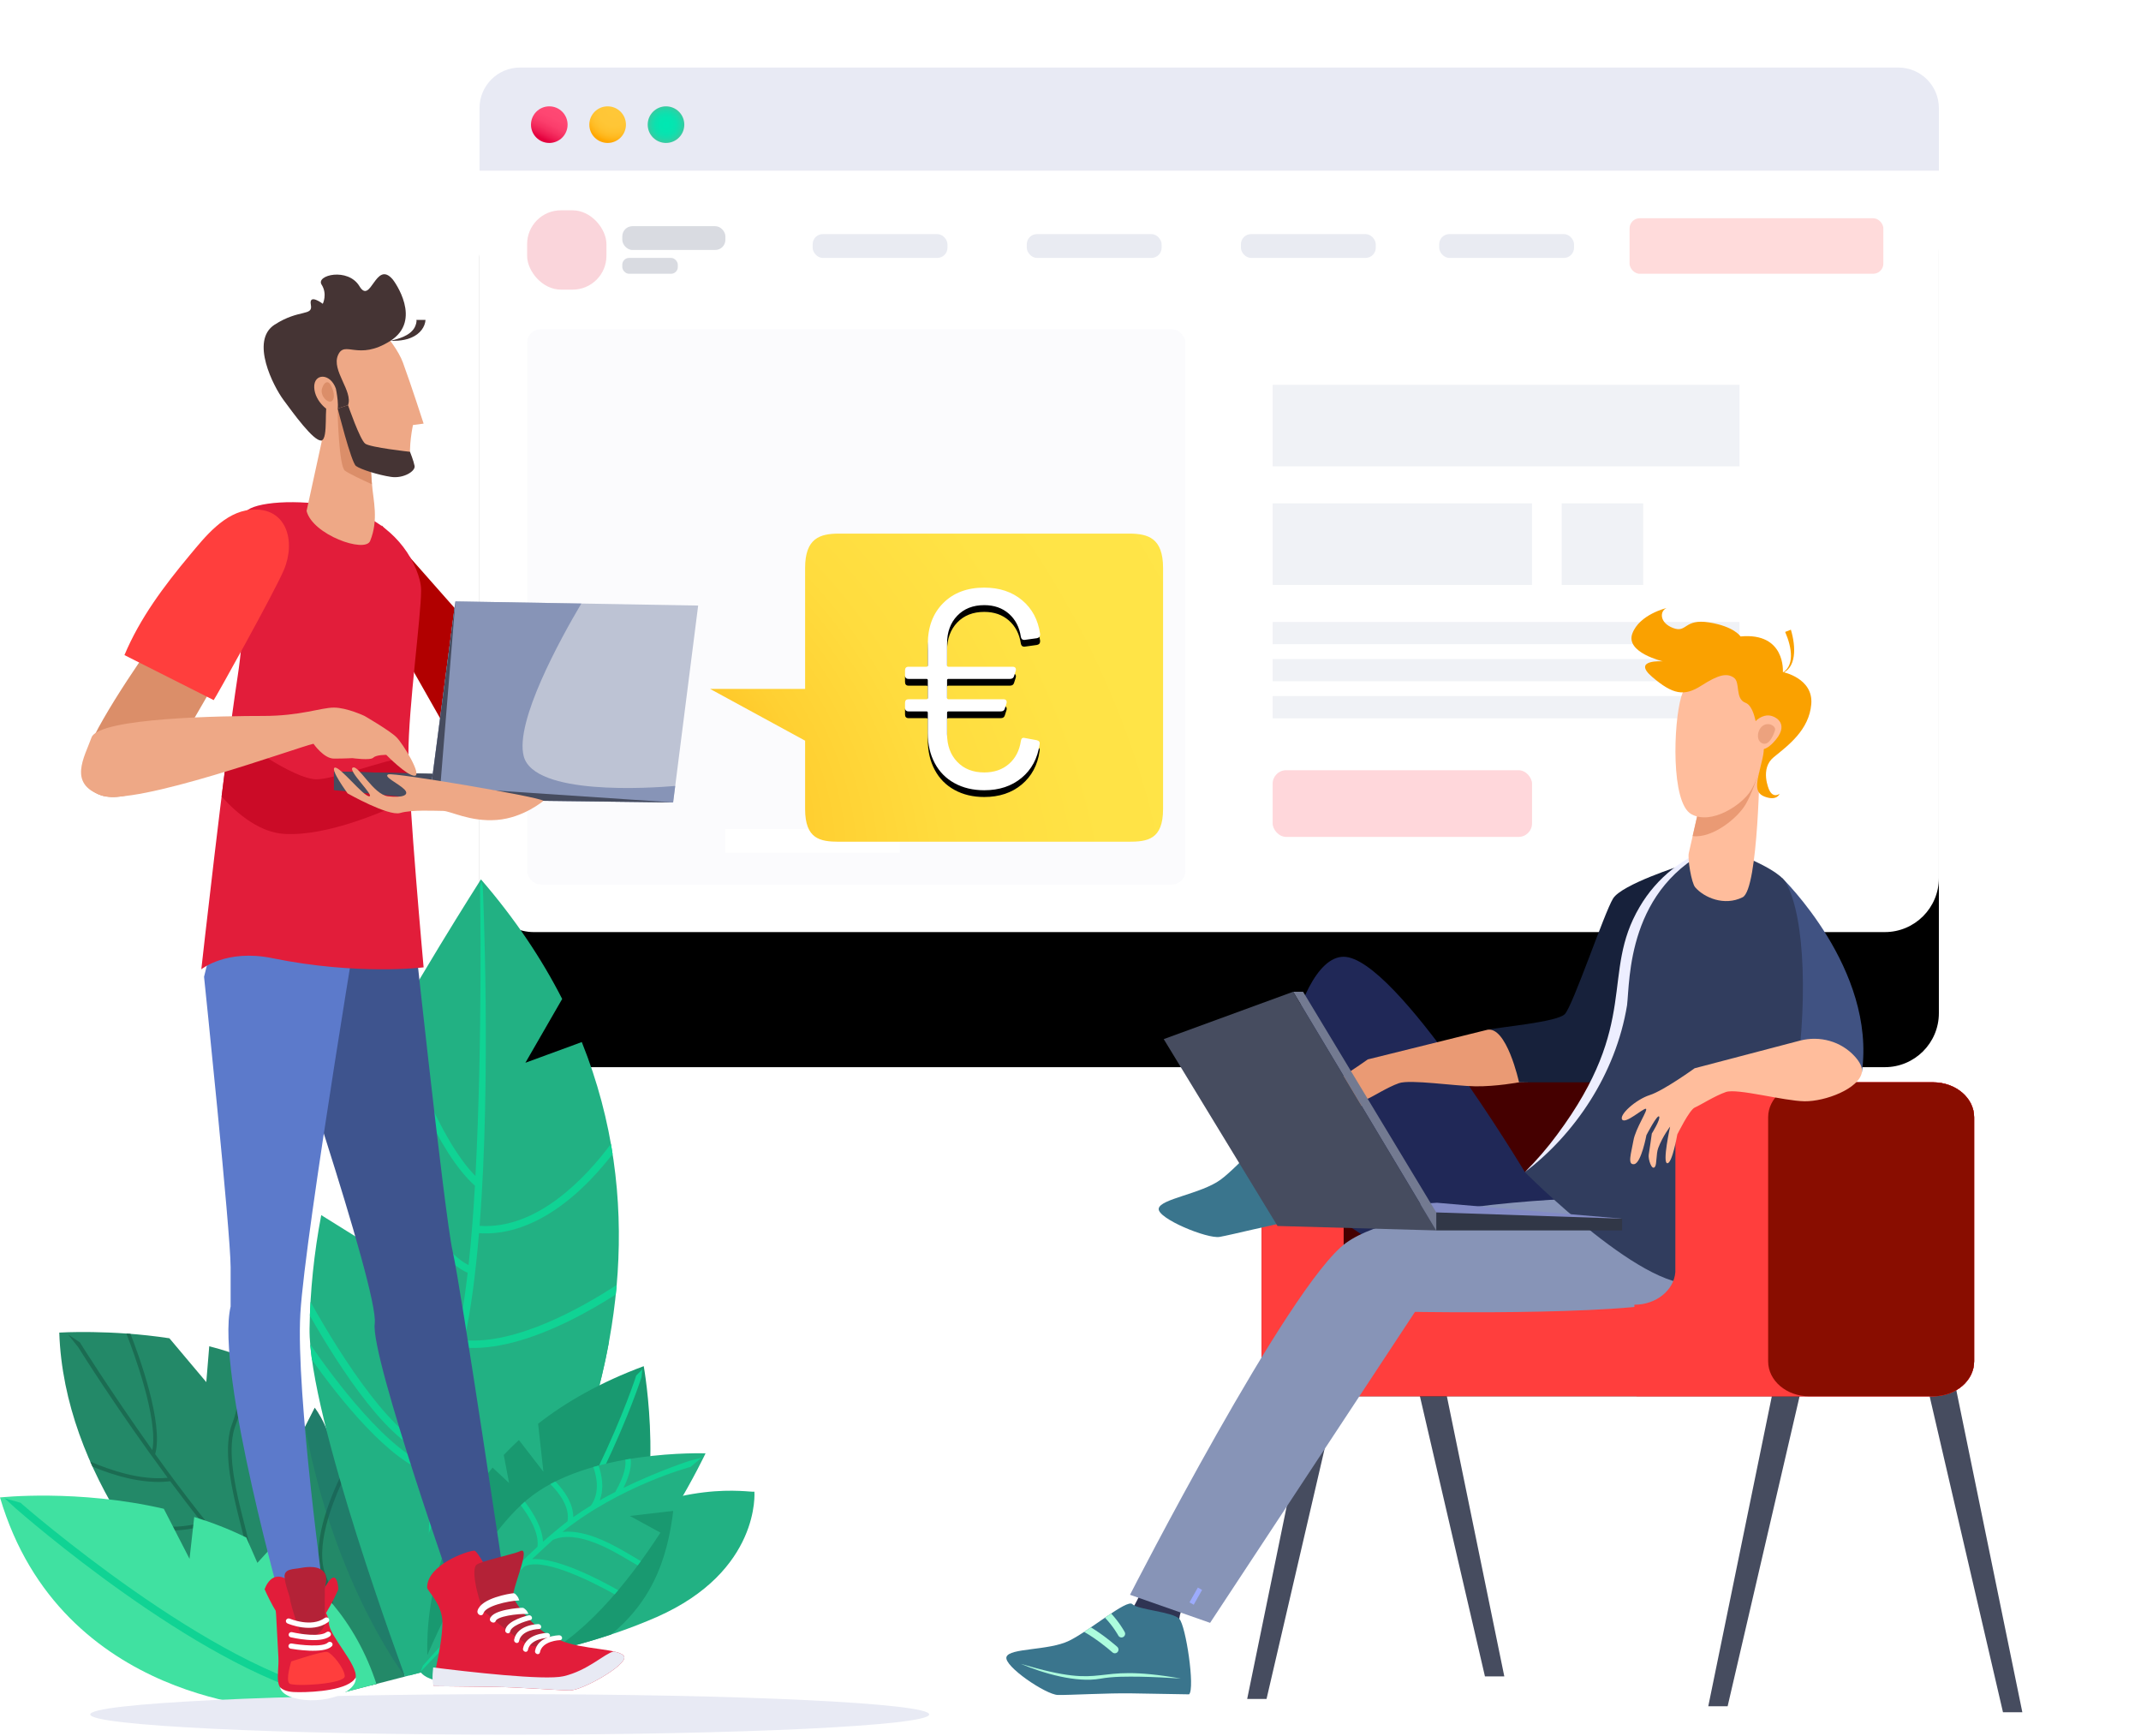 <?xml version="1.0" encoding="UTF-8"?>
<svg width="317px" height="257px" viewBox="0 0 317 257" version="1.1" xmlns="http://www.w3.org/2000/svg" xmlns:xlink="http://www.w3.org/1999/xlink">
    <!-- Generator: Sketch 63.1 (92452) - https://sketch.com -->
    <title>revenue-share</title>
    <desc>Created with Sketch.</desc>
    <defs>
        <rect id="path-1" x="0" y="0" width="216.073" height="128" rx="8"></rect>
        <filter x="-25.5%" y="-27.3%" width="150.9%" height="185.9%" filterUnits="objectBoundingBox" id="filter-2">
            <feMorphology radius="5" operator="erode" in="SourceAlpha" result="shadowSpreadOuter1"></feMorphology>
            <feOffset dx="0" dy="20" in="shadowSpreadOuter1" result="shadowOffsetOuter1"></feOffset>
            <feGaussianBlur stdDeviation="20" in="shadowOffsetOuter1" result="shadowBlurOuter1"></feGaussianBlur>
            <feColorMatrix values="0 0 0 0 0.193   0 0 0 0 0.241   0 0 0 0 0.369  0 0 0 0.247 0" type="matrix" in="shadowBlurOuter1"></feColorMatrix>
        </filter>
        <radialGradient cx="50%" cy="50.002%" fx="50%" fy="50.002%" r="49.999%" id="radialGradient-3">
            <stop stop-color="#00E7B2" offset="0%"></stop>
            <stop stop-color="#03E6B1" offset="35.24%"></stop>
            <stop stop-color="#0BE1AF" offset="57.53%"></stop>
            <stop stop-color="#1ADAAA" offset="76.22%"></stop>
            <stop stop-color="#2FCFA4" offset="92.83%"></stop>
            <stop stop-color="#3AC9A0" offset="100%"></stop>
        </radialGradient>
        <radialGradient cx="31.647%" cy="10.237%" fx="31.647%" fy="10.237%" r="88.231%" id="radialGradient-4">
            <stop stop-color="#FFC738" offset="0%"></stop>
            <stop stop-color="#FFC636" offset="48.73%"></stop>
            <stop stop-color="#FFC22F" offset="67.46%"></stop>
            <stop stop-color="#FFBB23" offset="81.03%"></stop>
            <stop stop-color="#FFB112" offset="92.03%"></stop>
            <stop stop-color="#FFA700" offset="100%"></stop>
        </radialGradient>
        <linearGradient x1="26.499%" y1="3.001%" x2="69.323%" y2="88.649%" id="linearGradient-5">
            <stop stop-color="#FF4974" offset="0%"></stop>
            <stop stop-color="#FE4672" offset="32.62%"></stop>
            <stop stop-color="#FB3E6C" offset="53.24%"></stop>
            <stop stop-color="#F52F60" offset="70.54%"></stop>
            <stop stop-color="#EE1A51" offset="85.91%"></stop>
            <stop stop-color="#E4003D" offset="100%"></stop>
        </linearGradient>
        <radialGradient cx="-13.642%" cy="79.009%" fx="-13.642%" fy="79.009%" r="229.63%" gradientTransform="translate(-0.136,0.79),scale(0.68,1),rotate(-35.504),scale(1,1.459),translate(0.136,-0.79)" id="radialGradient-6">
            <stop stop-color="#FFB211" offset="0%"></stop>
            <stop stop-color="#FFBF1F" offset="7.46%"></stop>
            <stop stop-color="#FFD032" offset="20.53%"></stop>
            <stop stop-color="#FFDC3E" offset="36.12%"></stop>
            <stop stop-color="#FFE346" offset="56.52%"></stop>
            <stop stop-color="#FFE548" offset="82.941%"></stop>
            <stop stop-color="#FFE548" offset="100%"></stop>
        </radialGradient>
        <path d="M40.727,38 C42.949,38 44.797,37.386 46.269,36.159 C47.742,34.932 48.625,33.286 48.92,31.222 C49,30.887 48.866,30.678 48.518,30.594 L48.518,30.594 L46.711,30.259 C46.39,30.176 46.202,30.329 46.149,30.72 C45.934,32.142 45.345,33.272 44.382,34.109 C43.418,34.946 42.199,35.364 40.727,35.364 C39.067,35.364 37.735,34.841 36.731,33.795 C35.727,32.749 35.225,31.375 35.225,29.674 L35.225,29.674 L35.225,26.536 C35.225,26.396 35.292,26.326 35.426,26.326 L35.426,26.326 L43.177,26.326 C43.498,26.326 43.699,26.187 43.779,25.908 L43.779,25.908 L44.02,25.155 C44.074,24.96 44.06,24.806 43.98,24.695 C43.9,24.583 43.766,24.527 43.578,24.527 L43.578,24.527 L35.426,24.527 C35.292,24.527 35.225,24.457 35.225,24.318 L35.225,24.318 L35.225,21.724 C35.225,21.584 35.292,21.515 35.426,21.515 L35.426,21.515 L44.542,21.515 C44.863,21.515 45.064,21.375 45.145,21.096 L45.145,21.096 L45.386,20.343 C45.439,20.148 45.426,19.994 45.345,19.883 C45.265,19.771 45.131,19.715 44.944,19.715 L44.944,19.715 L35.426,19.715 C35.292,19.715 35.225,19.646 35.225,19.506 L35.225,19.506 L35.225,16.285 C35.225,14.583 35.727,13.209 36.731,12.163 C37.735,11.117 39.067,10.594 40.727,10.594 C42.199,10.594 43.418,11.02 44.382,11.87 C45.345,12.721 45.934,13.858 46.149,15.28 C46.202,15.587 46.363,15.741 46.631,15.741 L46.631,15.741 L46.711,15.741 L48.518,15.49 C48.839,15.434 49,15.252 49,14.946 L49,14.946 L49,14.862 C48.705,12.77 47.815,11.103 46.329,9.862 C44.843,8.621 42.976,8 40.727,8 C38.21,8 36.189,8.76 34.663,10.28 C33.137,11.801 32.373,13.83 32.373,16.368 L32.373,16.368 L32.373,19.506 C32.373,19.646 32.307,19.715 32.173,19.715 L32.173,19.715 L29.522,19.715 C29.174,19.715 29,19.897 29,20.259 L29,20.259 L29,20.971 C29,21.333 29.174,21.515 29.522,21.515 L29.522,21.515 L32.173,21.515 C32.307,21.515 32.373,21.584 32.373,21.724 L32.373,21.724 L32.373,24.318 C32.373,24.457 32.307,24.527 32.173,24.527 L32.173,24.527 L29.522,24.527 C29.174,24.527 29,24.709 29,25.071 L29,25.071 L29,25.782 C29,26.145 29.174,26.326 29.522,26.326 L29.522,26.326 L32.173,26.326 C32.307,26.326 32.373,26.396 32.373,26.536 L32.373,26.536 L32.373,29.548 C32.373,31.222 32.715,32.7 33.398,33.983 C34.08,35.266 35.058,36.257 36.329,36.954 C37.601,37.651 39.067,38 40.727,38 Z" id="path-7"></path>
        <filter x="-10.0%" y="-3.3%" width="120.0%" height="113.3%" filterUnits="objectBoundingBox" id="filter-8">
            <feOffset dx="0" dy="1" in="SourceAlpha" result="shadowOffsetOuter1"></feOffset>
            <feGaussianBlur stdDeviation="0.5" in="shadowOffsetOuter1" result="shadowBlurOuter1"></feGaussianBlur>
            <feColorMatrix values="0 0 0 0 0.916   0 0 0 0 0.741   0 0 0 0 0.166  0 0 0 1 0" type="matrix" in="shadowBlurOuter1"></feColorMatrix>
        </filter>
    </defs>
    <g id="Page-1" stroke="none" stroke-width="1" fill="none" fill-rule="evenodd">
        <g id="Landingpage" transform="translate(-1071, -3464)">
            <g id="revenue-share" transform="translate(1071, 3473)">
                <g id="Group-57" transform="translate(0, 0.602)">
                    <g id="Group-29-Copy-2" transform="translate(71, 0.398)">
                        <g id="Rectangle-Copy-4">
                            <use fill="black" fill-opacity="1" filter="url(#filter-2)" xlink:href="#path-1"></use>
                            <use fill="#FFFFFF" fill-rule="evenodd" xlink:href="#path-1"></use>
                        </g>
                        <path d="M6,0 L210.073,0 C213.387,1.41071035e-14 216.073,2.686 216.073,6 L216.073,15.266 L216.073,15.266 L0,15.266 L0,6 C-4.05812251e-16,2.686 2.686,6.08718376e-16 6,0 Z" id="Rectangle-Copy-4" fill="#E8EAF4"></path>
                        <g id="Group-26" opacity="0.185" transform="translate(7.046, 21.138)">
                            <rect id="Rectangle" fill="#E21D3A" x="0" y="0" width="11.743" height="11.743" rx="5"></rect>
                            <rect id="Rectangle-Copy-9" fill="#E8EAF4" x="0" y="17.615" width="97.468" height="82.202" rx="2"></rect>
                            <g id="Group-11" transform="translate(110.385, 25.835)">
                                <rect id="Rectangle-Copy-10" fill="#B0B8CF" x="0" y="0" width="69.13" height="12.07"></rect>
                                <rect id="Rectangle-Copy-15" fill="#B0B8CF" x="0" y="35.114" width="69.13" height="3.292"></rect>
                                <rect id="Rectangle-Copy-22" fill="#B0B8CF" x="0" y="40.6" width="69.13" height="3.292"></rect>
                                <rect id="Rectangle-Copy-23" fill="#B0B8CF" x="0" y="46.087" width="69.13" height="3.292"></rect>
                                <rect id="Rectangle-Copy-11" fill="#B0B8CF" x="0" y="17.557" width="38.406" height="12.07"></rect>
                                <rect id="Rectangle-Copy-24" fill="#B0B8CF" x="42.795" y="17.557" width="12.07" height="12.07"></rect>
                                <rect id="Rectangle-Copy-12" fill="#FF273C" x="0" y="57.06" width="38.406" height="9.876" rx="2"></rect>
                            </g>
                            <rect id="Rectangle-Copy-5" fill="#8794B7" x="42.275" y="3.523" width="19.963" height="3.523" rx="1.5"></rect>
                            <rect id="Rectangle-Copy-28" fill="#313D5E" x="14.092" y="2.349" width="15.266" height="3.523" rx="1.5"></rect>
                            <rect id="Rectangle-Copy-29" fill="#313D5E" x="14.092" y="7.046" width="8.22" height="2.349" rx="1"></rect>
                            <rect id="Rectangle-Copy-6" fill="#8794B7" x="73.982" y="3.523" width="19.963" height="3.523" rx="1.5"></rect>
                            <rect id="Rectangle-Copy-27" fill="#FFFFFF" x="29.358" y="91.596" width="25.835" height="3.523"></rect>
                            <rect id="Rectangle-Copy-7" fill="#8794B7" x="105.688" y="3.523" width="19.963" height="3.523" rx="1.5"></rect>
                            <rect id="Rectangle-Copy-37" fill="#8794B7" x="135.046" y="3.523" width="19.963" height="3.523" rx="1.5"></rect>
                            <rect id="Rectangle-Copy-8" fill="#FF3E3D" x="163.229" y="1.174" width="37.578" height="8.22" rx="1.5"></rect>
                        </g>
                        <g id="Group-30" transform="translate(18.789, 8.22) scale(-1, 1) translate(-18.789, -8.22) translate(7.046, 4.697)" fill-rule="nonzero">
                            <path d="M5.633,3.758 C5.633,5.254 4.419,6.468 2.923,6.468 C1.426,6.468 0.213,5.254 0.213,3.758 C0.213,2.261 1.426,1.048 2.923,1.048 C4.419,1.048 5.633,2.261 5.633,3.758 L5.633,3.758 Z" id="Path" fill="url(#radialGradient-3)"></path>
                            <path d="M14.274,3.758 C14.274,5.254 13.06,6.468 11.564,6.468 C10.067,6.468 8.854,5.254 8.854,3.758 C8.854,2.261 10.067,1.048 11.564,1.048 C13.06,1.048 14.274,2.261 14.274,3.758 Z" id="Path" fill="url(#radialGradient-4)"></path>
                            <path d="M22.914,3.758 C22.914,5.254 21.701,6.468 20.204,6.468 C18.708,6.468 17.494,5.254 17.494,3.758 C17.494,2.261 18.708,1.048 20.204,1.048 C21.701,1.048 22.914,2.261 22.914,3.758 L22.914,3.758 Z" id="Path" fill="url(#linearGradient-5)"></path>
                        </g>
                    </g>
                    <g id="Group-119" transform="translate(0, 119.398)">
                        <g id="Group-38" transform="translate(0, 0.774)">
                            <path d="M26.402,100.055 L18.287,95.856 C13.128,87.627 9.127,77.964 8.776,67.523 C8.776,67.523 16.422,67.043 25.082,68.364 L30.545,74.855 L30.981,69.549 C35.223,70.632 39.355,72.256 42.631,74.676 L43.222,85.283 L46.603,78.642 C47.244,79.539 47.792,80.507 48.231,81.552 C54.982,97.637 59.974,118.446 59.974,118.446 L43.192,122.775 C43.192,122.775 32.798,115.243 23.43,103.186 L26.402,100.055 Z" id="Fill-1" fill="#238968"></path>
                            <path d="M40.949,115.95 C45.537,116.91 48.448,116.176 49.474,115.823 C42.504,110.377 35.762,102.936 30.256,96.086 C30.007,96.163 29.76,96.233 29.515,96.296 C24.939,97.476 20.861,96.472 17.773,95.023 C17.598,94.737 17.424,94.448 17.252,94.157 C20.431,95.804 24.87,97.092 29.888,95.627 C28.28,93.616 26.726,91.59 25.197,89.53 C21.231,90.025 16.844,88.682 13.696,87.371 C13.583,87.121 13.47,86.87 13.359,86.617 C16.407,87.935 20.858,89.415 24.823,89.023 C17.067,78.513 11.65,69.801 11.594,69.705 L10.101,67.82 L11.814,68.955 C11.913,69.124 16.341,76.176 22.555,84.92 C23.454,80.241 19.753,70.327 18.707,67.663 C18.908,67.677 19.111,67.692 19.316,67.708 C20.541,70.838 24.254,80.951 22.977,85.513 C26.921,91.028 31.701,97.254 36.89,103.037 C37.752,100.548 31.864,87.406 34.39,80.97 C35.932,77.043 35.259,73.108 34.469,70.581 C34.682,70.654 34.894,70.727 35.105,70.803 C35.866,73.422 36.421,77.294 34.9,81.168 C32.354,87.652 38.728,101.132 37.283,103.473 C38.299,104.596 39.329,105.7 40.372,106.779 C41.124,93.402 40.958,92.976 39.156,88.215 C38.12,85.476 37.141,82.889 38.544,80.522 C39.761,78.468 39.468,75.096 38.943,72.434 C39.154,72.54 39.365,72.65 39.573,72.76 C40.06,75.434 40.259,78.698 39.015,80.799 C36.78,84.569 41.284,89.106 41.3,94.762 C41.315,99.883 40.951,106.262 40.889,107.311 C43.024,109.492 45.206,111.558 47.41,113.435 C47.931,112.702 50.021,109.253 47.745,103.718 C45.898,99.223 48.739,92.16 50.781,88.045 C50.87,88.288 50.96,88.531 51.049,88.775 C49.081,92.871 46.572,99.424 48.252,103.51 C50.681,109.42 48.393,113.031 47.829,113.79 C50.483,116.02 53.166,117.97 55.83,119.515 L55.083,119.707 C54.613,119.426 54.142,119.133 53.672,118.828 C51.768,120.01 48.47,120.495 44.676,118.959 C42.376,118.028 40.258,118.374 38.599,119.065 C38.45,118.937 38.297,118.805 38.143,118.67 C39.943,117.865 42.301,117.409 44.883,118.454 C49.199,120.2 52.18,119.008 53.157,118.491 C52.097,117.786 51.037,117.024 49.982,116.216 C47.42,117.295 43.636,117.069 40.835,116.484 C39.029,116.105 37.315,116.23 35.811,116.58 C35.653,116.436 35.495,116.288 35.335,116.139 C36.989,115.707 38.911,115.523 40.949,115.95" id="Fill-3" fill="#1B6C52"></path>
                            <path d="M45.171,81.455 L46.603,78.642 C47.244,79.539 47.792,80.507 48.231,81.552 C54.982,97.637 59.974,118.445 59.974,118.445 C59.974,118.445 49.498,104.953 45.171,81.455" id="Fill-5" fill="#195F6D" opacity="0.285"></path>
                            <path d="M111.698,91.074 C110.991,91.256 100.801,89.005 86.612,97.546 C72.424,106.085 63.427,117.555 63.427,117.555 C63.427,117.555 81.87,116.409 97.265,109.622 C112.659,102.835 111.698,91.074 111.698,91.074" id="Fill-7" fill="#22B183"></path>
                            <path d="M64.939,115.832 C73.242,106.31 86.834,95.101 99.892,91.956 C99.145,100.352 96.914,106.898 90.486,112.223 C79.635,115.843 68.801,117.152 64.912,117.531 C64.911,117.005 64.919,116.438 64.939,115.832" id="Fill-9" fill="#199970"></path>
                            <path d="M47.563,50.13 L55.943,55.354 L49.61,41.56 C50.961,36.9 52.663,32.458 54.705,28.463 C60.339,17.439 71.21,0.419 71.21,0.419 C76.269,6.274 80.219,12.205 83.238,18.127 L77.791,27.573 L86.142,24.508 C105.03,71.504 69.116,116.087 69.116,116.087 L59.974,118.445 C59.974,118.445 45.653,79.918 45.833,66.923 C45.909,61.46 46.493,55.742 47.563,50.13" id="Fill-11" fill="#22B183"></path>
                            <path d="M46.19,71.556 C46.076,70.744 45.988,69.975 45.927,69.251 C49.219,74.045 57.606,85.464 64.008,87.374 C64.06,86.794 64.117,86.214 64.178,85.634 C58.132,85.02 50.152,72.52 45.88,65.02 C45.904,64.337 45.935,63.652 45.974,62.963 C50.549,71.201 58.813,84.06 64.297,84.553 C64.821,80.031 65.639,75.547 66.873,71.477 C67.888,68.133 68.661,63.695 69.247,58.668 C63.543,56.268 55.92,41.792 52.185,34.033 C52.363,33.588 52.545,33.147 52.73,32.709 C56.184,39.955 63.969,54.877 69.375,57.53 C69.779,53.836 70.086,49.855 70.319,45.779 C64.71,40.773 60.063,28.307 58.053,22.256 C58.295,21.825 58.54,21.392 58.787,20.957 C60.508,26.237 65.027,38.891 70.398,44.344 C71.471,23.934 71.085,1.873 71.073,1.535 L71.282,0.7 L71.482,1.496 C71.495,1.877 72.753,29.615 71.009,51.718 C79.561,52.303 86.763,44.545 90.457,39.59 C90.546,40.092 90.629,40.592 90.706,41.091 C89.769,42.299 88.652,43.623 87.376,44.938 C83.593,48.835 79.655,51.332 75.763,52.336 C74.136,52.756 72.517,52.915 70.921,52.806 C70.42,58.79 69.717,64.3 68.737,68.657 C76.466,69.29 86.074,63.89 91.311,60.462 C91.27,60.934 91.224,61.405 91.176,61.875 C87.362,64.325 81.687,67.5 75.962,68.977 C73.427,69.632 70.881,69.953 68.484,69.73 C68.305,70.455 68.118,71.142 67.921,71.79 C62.603,89.322 65.125,114.703 65.375,117.052 L64.303,117.329 C64.229,116.661 62.748,102.934 63.914,88.481 C57.742,86.806 50.119,77.092 46.19,71.556" id="Fill-13" fill="#10D394"></path>
                            <path d="M69.137,116.082 L60.624,118.278 C60.624,118.278 57.914,99.566 71.699,83.093 L74.556,85.753 L73.634,80.914 C74.455,80.042 75.327,79.179 76.251,78.328 L80.488,83.811 L79.571,75.513 C82.607,73.139 86.116,70.899 90.171,68.873 C85.276,95.628 69.723,115.347 69.137,116.082" id="Fill-15" fill="#22B183"></path>
                            <path d="M24.254,93.608 L28.063,101.017 L28.756,94.82 C31.352,95.624 33.951,96.625 36.469,97.867 L38.109,101.615 L39.844,99.713 C46.729,103.883 52.661,110.152 55.735,119.539 L41.604,123.185 C41.604,123.185 9.049,122.624 -0,91.931 C-0,91.931 11.498,90.664 24.254,93.608" id="Fill-17" fill="#40E1A1"></path>
                            <path d="M50.293,120.943 L47.932,121.553 C28.996,116.853 3.42,94.514 2.3,93.53 L0.693,92.058 L3.025,92.712 C3.308,92.96 31.509,117.594 50.293,120.943" id="Fill-20" fill="#10D394"></path>
                            <path d="M72.929,87.511 L75.376,89.789 L74.587,85.644 C75.291,84.897 76.037,84.157 76.829,83.428 L80.458,88.126 L79.673,81.016 C83.788,77.798 88.92,74.868 95.314,72.494 C95.314,72.494 98.849,92.037 92.548,102.67 C86.248,113.303 72.624,115.27 72.624,115.27 L63.438,117.64 C63.438,117.64 61.12,101.623 72.929,87.511" id="Fill-22" fill="#199970"></path>
                            <path d="M71.598,115.535 L70.21,115.893 C86.864,96.764 94.131,74.102 94.204,73.872 L95.107,72.97 L94.986,74.116 C94.915,74.343 87.823,96.467 71.598,115.535" id="Fill-24" fill="#10D394"></path>
                            <path d="M62.256,117.75 C62.256,117.75 69.107,99.844 77.999,92.304 C86.891,84.763 104.465,85.402 104.465,85.402 C104.465,85.402 102.738,89.062 99.817,93.903 L93.261,94.669 L97.787,97.145 C93.008,104.489 86.106,113.118 78.557,116.186 C64.481,121.907 62.256,117.75 62.256,117.75" id="Fill-26" fill="#22B183"></path>
                            <path d="M62.256,117.75 C62.258,117.745 62.343,117.52 62.624,116.827 C64.928,114.216 72.427,105.876 79.581,99.224 C79.844,97.18 78.367,94.749 77.111,93.097 C77.308,92.913 77.505,92.733 77.704,92.558 C78.889,94.106 80.285,96.355 80.394,98.475 C80.728,98.169 83.154,96.105 84.035,95.454 C84.377,93.368 82.87,91.333 81.486,89.951 C81.731,89.819 81.979,89.69 82.23,89.565 C83.533,90.907 84.882,92.793 84.876,94.848 C85.742,94.238 86.615,93.668 87.486,93.136 C88.801,91.309 88.413,89.028 87.85,87.426 C88.108,87.352 88.367,87.281 88.626,87.212 C89.125,88.641 89.482,90.565 88.794,92.363 C89.573,91.917 90.344,91.501 91.101,91.115 C92.577,88.51 92.697,87.061 92.582,86.342 C92.846,86.295 93.108,86.251 93.368,86.208 C93.499,87.018 93.374,88.371 92.315,90.512 C97.747,87.892 102.121,86.503 102.193,86.485 L103.861,86.059 L102.238,87.411 C102.127,87.439 91.866,90.173 83.269,97.036 C86.934,96.626 91.218,99.18 93.692,100.655 C94.103,100.9 94.545,101.164 94.893,101.354 C94.737,101.568 94.579,101.783 94.421,101.998 C94.119,101.831 93.749,101.612 93.285,101.335 C90.536,99.696 85.45,96.663 81.871,98.205 C81.433,98.591 79.285,100.581 78.772,101.069 C82.385,100.799 88.461,103.924 91.53,105.663 C91.357,105.867 91.183,106.072 91.009,106.275 C86.954,103.994 80.147,100.767 77.624,102.174 C69.933,109.637 62.256,117.75 62.256,117.75" id="Fill-28" fill="#10D394"></path>
                            <path d="M137.579,124.057 C137.579,125.713 109.772,127.057 75.471,127.057 C41.17,127.057 13.363,125.713 13.363,124.057 C13.363,122.4 41.17,121.057 75.471,121.057 C109.772,121.057 137.579,122.4 137.579,124.057" id="Fill-30" fill="#E8EAF4"></path>
                        </g>
                    </g>
                    <g id="Group-109" transform="translate(149, 79.398)">
                        <path d="M99.97,39.125 C99.97,39.125 91.138,41.926 89.837,44.022 C88.537,46.118 83.875,59.96 82.682,61.153 C81.49,62.345 73.064,63.048 71.114,63.489 L75.584,71.243 C75.584,71.243 84.671,71.43 87.219,71.243 C89.764,71.055 99.97,39.125 99.97,39.125" id="Fill-1" fill="#17213B"></path>
                        <path d="M114.835,40.965 C114.835,40.965 128.839,54.501 126.667,69.789 C126.667,69.789 123.524,64.408 117.56,65.473 C117.56,65.473 114.769,59.599 113.94,55.913 C113.112,52.226 114.835,40.965 114.835,40.965" id="Fill-3" fill="#405282"></path>
                        <polygon id="Fill-5" fill="#464C5F" points="103.93 163.618 106.796 163.618 118.206 114.471 114.052 114.252"></polygon>
                        <g id="Group-9" transform="translate(135.935, 115.138)" fill="#464C5F">
                            <polygon id="Fill-7" points="14.496 49.366 11.63 49.366 0.219 0.219 4.374 0.001"></polygon>
                        </g>
                        <polygon id="Fill-10" fill="#464C5F" points="73.731 159.2 70.865 159.2 59.455 110.053 63.609 109.835"></polygon>
                        <polygon id="Fill-12" fill="#464C5F" points="35.66 162.537 38.526 162.537 49.937 113.39 45.784 113.172"></polygon>
                        <path d="M37.784,76.411 L37.784,112.56 C37.784,115.415 40.507,117.728 43.864,117.728 L137.214,117.728 C140.571,117.728 143.293,115.415 143.293,112.56 L143.293,76.411 C143.293,73.557 140.571,71.242 137.214,71.242 L43.864,71.242 C40.507,71.242 37.784,73.557 37.784,76.411" id="Fill-14" fill="#450000"></path>
                        <g id="Group-19" transform="translate(37.203, 70.781)" fill="#FF3E3D">
                            <path d="M67.941,0.462 C64.584,0.462 61.863,2.776 61.863,5.631 L61.863,5.631 C61.862,6.188 61.862,6 61.862,5.812 L61.862,5.812 C61.862,5.211 61.862,4.608 61.85,28.553 L61.85,28.553 C61.65,31.254 59.01,33.392 55.782,33.392 L55.782,33.392 L18.818,33.392 C15.462,33.392 12.74,31.078 12.74,28.224 L12.74,28.224 L12.74,5.631 C12.74,2.776 10.017,0.462 6.661,0.462 L6.661,0.462 C3.303,0.462 0.581,2.776 0.581,5.631 L0.581,5.631 L0.581,41.779 C0.581,44.634 3.303,46.948 6.661,46.948 L6.661,46.948 L100.009,46.948 C103.368,46.948 106.09,44.634 106.09,41.779 L106.09,41.779 L106.09,5.631 C106.09,2.776 103.368,0.462 100.009,0.462 L100.009,0.462 L67.941,0.462 Z" id="Fill-17"></path>
                        </g>
                        <g id="Group-100" transform="translate(0, 0.22)">
                            <path d="M26.688,148.192 C26.688,148.192 25.786,148.864 25.602,150.446 C25.468,151.595 26.033,153.404 26.033,154.912 C26.033,158.496 25.205,159.6 25.205,159.6 C25.205,159.6 3.971,159.462 3.971,158.496 C3.971,157.532 11.829,152.017 15.002,152.017 C18.174,152.017 20.655,144.708 20.655,144.708 L26.033,147.052 L26.688,148.192 Z" id="Fill-20" fill="#2F3453"></path>
                            <g id="Group-24" transform="translate(0, 147.829)" fill="#3A758D">
                                <path d="M27.062,13.807 C27.062,13.807 22.039,13.721 18.523,13.662 C15.007,13.603 9.392,13.93 7.632,13.9 C5.874,13.87 -0.419,9.615 0.022,8.268 C0.464,6.92 6.235,7.357 9.273,5.885 C12.312,4.412 17.878,-0.361 18.659,0.456 C19.441,1.273 24.614,1.584 25.602,2.616 C26.59,3.649 27.957,12.933 27.062,13.807" id="Fill-22"></path>
                            </g>
                            <g id="Group-24" transform="translate(36.354, 86.022) rotate(-11) translate(-36.354, -86.022) translate(21.354, 78.522)" fill="#3A758D">
                                <path d="M29.421,14.236 C29.421,14.236 24.095,14.147 20.367,14.086 C16.639,14.025 10.686,14.363 8.82,14.332 C6.957,14.301 0.284,9.901 0.752,8.508 C1.22,7.115 7.339,7.566 10.56,6.045 C13.782,4.521 19.683,-0.414 20.511,0.431 C21.341,1.276 26.825,1.597 27.872,2.665 C28.92,3.733 30.369,13.332 29.421,14.236" id="Fill-22"></path>
                            </g>
                            <path d="M25.844,159.296 C11.858,156.846 15.785,161.184 2.136,157.12 C5.446,158.528 10.361,159.956 13.916,159.319 C15.85,158.971 17.862,159.005 19.852,159.025 C21.846,159.059 23.843,159.174 25.844,159.296" id="Fill-25" fill="#ACFCDD"></path>
                            <path d="M16.472,155.371 C16.275,155.598 15.934,155.62 15.711,155.423 C14.928,154.729 13.196,153.341 11.519,152.389 C11.849,152.173 12.185,151.948 12.523,151.718 C14.525,152.93 16.303,154.495 16.422,154.602 C16.645,154.801 16.667,155.146 16.472,155.371" id="Fill-27" fill="#ACFCDD"></path>
                            <path d="M17.306,153.147 C17.045,153.291 16.716,153.191 16.576,152.926 C16.563,152.903 15.842,151.574 14.602,150.285 C14.915,150.07 15.221,149.862 15.516,149.666 C16.758,150.998 17.471,152.307 17.524,152.408 C17.668,152.672 17.569,153.004 17.306,153.147" id="Fill-29" fill="#ACFCDD"></path>
                            <path d="M85.322,85.418 L76.775,84.314 C76.775,84.314 57.663,52.434 49.937,52.434 C42.211,52.434 37.528,80.694 42.906,86.072 C48.284,91.45 57.924,96.752 57.924,96.752 L65.192,99.206 L50.55,85.601 L71.81,94.794 L96.261,94.794 L85.322,85.418 Z" id="Fill-31" fill="#202857"></path>
                            <path d="M102.697,94.794 C102.697,94.794 102.862,99.811 99.939,102.735 C97.016,105.659 60.505,105.009 60.505,105.009 L30.169,151.051 L18.311,146.896 C18.311,146.896 41.813,100.941 50.301,94.794 C58.787,88.647 87.332,88.119 87.332,88.119 L102.697,94.794 Z" id="Fill-33" fill="#8794B7"></path>
                            <path d="M27.746,148.368 L27.118,148.016 C27.118,148.016 27.567,147.217 28.357,145.824 L28.983,146.178 C28.194,147.57 27.746,148.367 27.746,148.368" id="Fill-35" fill="#9CABFC"></path>
                            <path d="M98.881,99.375 L98.55,98.735 C100.208,97.876 100.7,97.536 100.705,97.534 L101.12,98.122 C101.099,98.136 100.601,98.484 98.881,99.375" id="Fill-39" fill="#9CABFC"></path>
                            <path d="M105.179,36.055 C105.179,36.055 113.94,38.94 115.383,41.41 C121.299,51.55 116.924,95.436 102.697,100.585 C95.502,103.19 76.775,84.314 76.775,84.314 C76.775,84.314 90.508,73.207 91.39,56.186 C92.231,39.954 105.179,36.055 105.179,36.055" id="Fill-47" fill="#313D5E"></path>
                            <path d="M76.775,84.314 C84.126,78.75 90.23,69.822 91.904,59.611 C92.347,56.022 91.827,41.998 105.179,36.055 C100.483,37.405 96.285,40.716 93.762,45.063 C87.904,54.993 93.941,62.137 81.525,78.808 C80.092,80.756 78.499,82.59 76.775,84.314" id="Fill-49" fill="#EDEEFF"></path>
                            <path d="M104.539,21.693 L101.044,37.09 C100.854,37.928 101.432,41.506 101.997,42.156 C103.308,43.664 106.291,44.982 109.016,43.623 C111.391,42.44 111.557,23.016 111.557,23.016 C111.557,23.016 107.581,21.682 104.539,21.693" id="Fill-55" fill="#FFBD9C"></path>
                            <path d="M111.556,23.016 C111.556,23.016 111.559,23.657 111.548,24.714 C111.109,26.13 110.36,28.301 109.479,29.84 C108.3,31.896 104.537,34.937 101.617,34.567 L104.539,21.693 C107.581,21.682 111.556,23.016 111.556,23.016" id="Fill-57" fill="#EA9A74"></path>
                            <path d="M115.313,4.341 C116.299,6.599 116.854,9.569 114.606,10.547 C117.075,9.828 116.903,6.464 116.16,4.01 L115.313,4.341 Z" id="Fill-59" fill="#FAA100"></path>
                            <path d="M104.412,10.19 C104.412,10.19 101.111,9.931 99.929,13.931 C98.748,17.931 98.399,29.612 101.402,31.309 C104.405,33.005 108.993,29.888 110.24,27.814 C111.538,25.656 112.435,22.029 112.435,22.029 C112.435,22.029 115.591,7.358 104.412,10.19" id="Fill-61" fill="#FFBD9C"></path>
                            <path d="M114.49,28.303 C114.49,28.303 113.548,29.05 112.937,27.703 C112.937,27.703 111.518,24.595 113.626,22.881 C115.736,21.166 118.867,18.866 119.182,15.02 C119.496,11.173 114.976,10.282 114.976,10.282 C114.976,10.282 115.417,4.379 108.707,5.01 C108.707,5.01 107.767,3.523 104.045,2.932 C100.324,2.342 100.792,4.541 98.737,3.766 C96.681,2.994 96.724,1.27 97.748,0.805 C97.748,0.805 93.758,1.732 92.691,4.567 C91.625,7.402 97.207,8.694 97.207,8.694 C97.207,8.694 92.557,8.368 95.614,10.991 C98.673,13.614 100.357,13.924 102.903,12.292 C105.447,10.661 106.68,10.397 107.708,11.107 C108.735,11.817 107.828,14.227 109.459,14.841 C111.088,15.453 111.27,20.134 111.27,20.134 C111.27,20.134 112.663,19.963 111.959,23.079 C111.255,26.196 110.442,28.034 112.284,28.728 C114.126,29.421 114.49,28.303 114.49,28.303" id="Fill-63" fill="#FAA100"></path>
                            <path d="M112.911,16.705 C113.929,16.788 116.168,18.011 113.535,20.743 C110.902,23.475 109.843,19.838 110.346,18.5 C110.849,17.163 112.131,16.642 112.911,16.705" id="Fill-65" fill="#FFBD9C"></path>
                            <path d="M113.799,18.941 C113.799,18.941 113.16,21.126 112.079,20.882 C110.999,20.638 111.075,18.928 111.975,18.255 C112.877,17.583 114.031,18.327 113.799,18.941" id="Fill-73" fill="#ECA27E"></path>
                            <path d="M99.065,76.451 L99.065,76.454 L99.065,76.451 Z" id="Fill-81" fill="#FABF44"></path>
                            <path d="M99.065,76.551 L99.065,76.552 L99.065,76.551 Z" id="Fill-83" fill="#FABF44"></path>
                            <path d="M99.053,99.114 C99.061,82.62 99.064,77.773 99.066,76.551 L99.066,76.551 L99.066,76.551 L99.066,76.535 L99.066,76.461 L99.066,76.448 L99.066,76.451 L99.066,76.443 L99.066,76.438 L99.066,76.355 L99.066,76.353 L99.066,76.354 L99.066,76.325 L99.066,76.252 L99.066,76.249 L99.066,76.218 L99.066,76.192 C99.066,73.337 101.787,71.023 105.144,71.023 L137.213,71.023 C140.571,71.023 143.293,73.337 143.293,76.192 L143.293,112.34 C143.293,115.195 140.571,117.509 137.213,117.509 L93.307,117.509 L92.986,103.953 C96.213,103.953 98.853,101.815 99.053,99.114" id="Fill-85" fill="#FF3E3D"></path>
                            <path d="M118.873,117.509 L137.213,117.509 C140.571,117.509 143.293,115.195 143.293,112.34 L143.293,76.192 C143.293,73.337 140.571,71.022 137.213,71.022 L118.873,71.022 C115.517,71.022 112.795,73.337 112.795,76.192 L112.795,112.34 C112.795,115.195 115.517,117.509 118.873,117.509" id="Fill-87" fill="#890D00"></path>
                            <path d="M117.495,64.851 L101.909,68.942 C101.909,68.942 97.326,72.253 95.266,72.91 C93.205,73.568 90.685,75.841 91.18,76.54 C91.673,77.237 94.263,74.867 94.683,74.939 C95.104,75.011 93.161,77.817 92.846,79.657 C92.531,81.498 91.9,83.283 92.953,83.14 C94.006,82.995 94.77,78.851 94.77,78.851 C94.77,78.851 96.39,75.718 96.651,76.088 C96.912,76.457 95.57,78.609 95.57,78.609 C95.57,78.609 95.251,80.934 95.111,81.752 C95.006,82.363 95.567,84.193 96.045,83.52 C96.325,83.125 96.194,81.613 96.52,80.75 C97.189,78.98 98.282,77.577 98.282,77.577 C98.282,77.577 97.111,82.878 97.847,83.004 C98.583,83.13 99.345,78.739 99.345,78.739 C99.345,78.739 101.144,75.082 101.929,74.757 C102.713,74.43 104.871,73.037 106.54,72.458 C108.209,71.877 115.107,73.789 118.186,73.829 C121.264,73.87 126.258,71.961 126.673,69.543 C126.799,68.803 126.339,67.987 125.639,67.209 C123.603,64.95 120.436,64.079 117.495,64.851" id="Fill-89" fill="#FFBD9C"></path>
                            <path d="M71.114,63.269 L53.508,67.632 C53.508,67.632 48.925,70.943 46.864,71.6 C44.804,72.257 42.285,74.531 42.779,75.229 C43.273,75.927 45.862,73.556 46.283,73.628 C46.704,73.701 44.761,76.507 44.446,78.347 C44.13,80.187 43.499,81.973 44.553,81.829 C45.606,81.684 46.37,77.54 46.37,77.54 C46.37,77.54 47.989,74.408 48.251,74.777 C48.512,75.147 47.169,77.298 47.169,77.298 C47.169,77.298 46.85,79.623 46.711,80.441 C46.606,81.051 47.166,82.883 47.644,82.21 C47.925,81.815 47.792,80.303 48.119,79.44 C48.789,77.67 49.881,76.267 49.881,76.267 C49.881,76.267 48.711,81.567 49.447,81.694 C50.183,81.82 50.945,77.429 50.945,77.429 C50.945,77.429 52.743,73.772 53.527,73.446 C54.313,73.12 56.47,71.727 58.139,71.147 C59.808,70.567 66.374,71.574 69.453,71.615 C72.53,71.656 75.913,71.023 75.913,71.023 C75.913,71.023 74.055,62.498 71.114,63.269" id="Fill-91" fill="#EA9A74"></path>
                            <polygon id="Fill-96" fill="#838BC5" points="91.18 91.21 63.753 88.854 41.535 90.284 62.851 91.618"></polygon>
                            <polygon id="Fill-98" fill="#313747" points="91.18 92.951 63.65 92.951 63.65 90.284 91.18 91.209"></polygon>
                        </g>
                        <g id="Group-103" transform="translate(42.211, 57.187)" fill="#737A91">
                            <polygon id="Fill-101" points="0.258 0.646 21.44 35.984 21.44 33.317 1.724 0.646"></polygon>
                        </g>
                        <g id="Group-108" transform="translate(22.593, 56.992)" fill="#464C5F">
                            <polygon id="Fill-104" points="0.71 7.855 19.876 0.841 41.058 36.179 17.56 35.522"></polygon>
                        </g>
                    </g>
                    <g id="Group-47" transform="translate(105, 69.398)" fill-rule="nonzero">
                        <path d="M62.224,0.001 C64.99,0.024 67.206,0.648 67.206,5.103 L67.206,5.103 L67.206,40.768 C67.206,45.315 64.897,45.623 62.05,45.623 L19.188,45.622 C16.42,45.608 14.206,45.222 14.206,40.768 L14.206,40.768 L14.206,30.661 L0.143,23 L14.206,23 L14.206,5.103 C14.206,0.648 16.42,0.024 19.188,0.001 Z" id="Combined-Shape" fill="url(#radialGradient-6)"></path>
                        <g id="€">
                            <use fill="black" fill-opacity="1" filter="url(#filter-8)" xlink:href="#path-7"></use>
                            <use fill="#FFFFFF" xlink:href="#path-7"></use>
                        </g>
                    </g>
                    <g id="Group-46" transform="translate(12, 31)">
                        <polygon id="Fill-32" fill="#B10000" points="44.506 37.181 60.637 55.454 53.908 67.049 45.953 53.034"></polygon>
                        <path d="M60.593,188.134 C59.996,188.765 64.718,200.465 64.718,200.465 L58.127,202.347 L54.849,188.615 L60.593,188.134 Z" id="Fill-34" fill="#FC7575"></path>
                        <path d="M44.987,86.201 L48.743,91.993 C48.743,91.993 53.795,139.338 55.023,144.667 C56.251,149.996 62.925,194.993 62.925,194.993 L55.996,197.558 C55.996,197.558 42.821,160.289 43.483,155.353 C44.145,150.418 28.445,104.46 28.445,104.46 L44.135,86.11 L44.987,86.201 Z" id="Fill-36" fill="#3E548E"></path>
                        <path d="M18.212,104.018 C18.212,104.018 22.147,141.834 22.147,147.016 C22.147,150.47 22.147,152.41 22.147,152.834 C19.865,162.491 30.131,198.572 30.131,198.572 L29.75,197.605 L36.093,196.665 C36.093,196.665 31.779,165.716 32.471,153.879 C33.162,142.043 42.053,89.046 42.053,89.046 L22.147,88.121 L18.212,104.018 Z" id="Fill-39" fill="#5C7ACB"></path>
                        <path d="M31.016,197.817 C30.164,197.638 28.834,197.605 28.834,197.605 C28.834,197.605 29.548,202.894 30.595,203.743 C31.643,204.592 31.988,203.258 31.988,203.258 C31.988,203.258 31.869,197.995 31.016,197.817 Z" id="Fill-48" fill="#E21D3A"></path>
                        <path d="M30.88,193.535 C28.182,191.415 27.181,194.706 27.181,194.706 C27.181,194.706 29.287,199.516 30.595,199.902 C31.903,200.288 31.653,198.687 31.653,198.687 C31.653,198.687 33.578,195.656 30.88,193.535 Z" id="Fill-48-Copy" fill="#E21D3A"></path>
                        <path d="M36.389,193.943 C37.978,191.355 38.099,194.706 38.099,194.706 C38.099,194.706 35.993,199.516 34.685,199.902 C33.376,200.288 33.627,198.687 33.627,198.687 C33.627,198.687 34.8,196.531 36.389,193.943 Z" id="Fill-48-Copy-2" fill="#E21D3A"></path>
                        <path d="M28.834,197.605 C28.834,197.605 29.063,201.859 29.219,204.751 C29.374,207.643 28.067,210.001 32.105,210.425 C36.142,210.849 40.345,209.647 40.66,207.757 C40.976,205.869 36.793,201.614 36.692,199.742 C36.592,197.87 35.406,197.154 34.77,197.778 C34.135,198.402 28.834,197.605 28.834,197.605" id="Fill-42" fill="#E21D3A"></path>
                        <path d="M29.458,209.206 C30.179,209.867 31.176,209.933 32.268,209.932 C34.592,209.943 39.668,209.621 40.66,207.758 C40.746,208.264 40.455,208.792 40.084,209.191 C37.343,211.975 29.933,211.567 29.458,209.206" id="Fill-44" fill="#FFFFFF"></path>
                        <path d="M32.454,201.146 C32.437,201.121 31.038,197.179 30.91,195.971 C30.873,195.621 30.197,194.003 30.133,192.853 C30.065,191.627 31.502,191.739 32.454,191.555 C33.57,191.34 35.359,191.163 36.093,192.323 C36.563,193.065 36.07,194.309 36.093,194.738 C36.116,195.167 36.023,196.611 36.144,199.321 C36.223,201.123 33.465,202.744 32.454,201.146 Z" id="Fill-46" fill="#B42237"></path>
                        <path d="M36.573,199.244 C36.577,199.309 36.547,199.376 36.485,199.42 C34.171,201.105 30.778,199.659 30.636,199.597 C30.516,199.545 30.465,199.417 30.524,199.31 C30.583,199.204 30.727,199.159 30.846,199.211 C30.878,199.225 34.107,200.598 36.181,199.088 C36.284,199.013 36.436,199.027 36.52,199.119 C36.553,199.156 36.571,199.2 36.573,199.244" id="Fill-50" stroke="#FFFFFF" stroke-width="0.35" fill="#FFFFFF"></path>
                        <path d="M36.827,201.346 C36.831,201.409 36.802,201.474 36.744,201.518 C35.315,202.622 31.26,201.676 31.089,201.635 C30.961,201.604 30.884,201.486 30.917,201.373 C30.952,201.258 31.084,201.189 31.213,201.22 C32.315,201.482 35.402,201.987 36.429,201.194 C36.529,201.117 36.682,201.126 36.769,201.216 C36.805,201.254 36.825,201.3 36.827,201.346" id="Fill-52" stroke="#FFFFFF" stroke-width="0.35" fill="#FFFFFF"></path>
                        <path d="M37.069,202.857 C37.072,202.912 37.051,202.968 37.006,203.012 C35.88,204.118 31.563,203.407 31.074,203.322 C30.945,203.299 30.859,203.188 30.885,203.07 C30.91,202.954 31.036,202.878 31.166,202.901 C32.42,203.118 35.85,203.509 36.651,202.723 C36.74,202.635 36.892,202.629 36.99,202.709 C37.039,202.748 37.066,202.802 37.069,202.857" id="Fill-54" stroke="#FFFFFF" stroke-width="0.35" fill="#FFFFFF"></path>
                        <g id="Group-44" transform="translate(51.24, 188.976)">
                            <path d="M9.884,20.173 C13.521,20.216 19.317,20.674 21.136,20.696 C22.954,20.716 29.593,16.967 29.179,15.712 C28.766,14.458 22.786,14.7 19.689,13.259 C17.898,12.424 14.63,13.381 12.542,9.499 C11.022,6.672 7.584,-0.031 6.995,0 C5.827,0.062 2.05169215e-13,2.124 2.05169215e-13,5.469 C2.05169215e-13,5.947 2.329,7.973 2.267,10.771 C2.174,14.926 0.516,19.573 1.051,20.069 C1.051,20.069 6.247,20.13 9.884,20.173 Z" id="Fill-58" fill="#E21D3A"></path>
                            <path d="M18.566,12.917 C14.642,10.514 13.289,7.782 12.781,7.079 C12.215,6.297 15.667,-0.956 13.697,0.106 C12.989,0.488 7.807,1.565 7.276,2.124 C6.33,3.118 8.039,8.797 8.53,9.103 C9.042,9.421 11.394,11.752 14.642,13.739 C16.801,15.061 18.589,12.95 18.566,12.917 Z" id="Fill-56" fill="#B42237"></path>
                            <path d="M27.629,14.924 C27.628,14.924 27.626,14.924 27.626,14.924 C26.226,15.264 23.807,17.761 20.185,18.599 C17.369,19.252 5.875,17.92 0.895,17.295 C0.743,18.689 0.756,19.796 1.051,20.07 C1.051,20.07 6.247,20.131 9.884,20.173 C13.521,20.215 19.317,20.674 21.136,20.696 C22.954,20.716 29.593,16.967 29.18,15.712 C29.06,15.35 28.475,15.113 27.629,14.924" id="Fill-60" fill="#E8EAF4"></path>
                            <path d="M16.198,15.062 C16.156,15.013 16.135,14.95 16.146,14.895 C16.541,12.787 19.446,12.71 19.569,12.708 C19.672,12.707 19.778,12.788 19.806,12.89 C19.835,12.993 19.774,13.077 19.671,13.079 C19.643,13.079 16.881,13.154 16.527,15.044 C16.51,15.138 16.409,15.18 16.304,15.139 C16.262,15.123 16.225,15.095 16.198,15.062" id="Fill-62" stroke="#FFFFFF" stroke-width="0.35" fill="#FFFFFF"></path>
                            <path d="M13.102,13.407 C13.061,13.358 13.04,13.296 13.051,13.24 C13.445,11.132 16.35,11.055 16.474,11.053 C16.576,11.052 16.683,11.133 16.711,11.236 C16.739,11.338 16.678,11.422 16.576,11.425 C16.548,11.425 13.785,11.5 13.432,13.39 C13.415,13.484 13.314,13.526 13.209,13.485 C13.167,13.468 13.13,13.44 13.102,13.407" id="Fill-62-Copy" stroke="#FFFFFF" stroke-width="0.35" fill="#FFFFFF"></path>
                            <path d="M14.415,14.72 C14.374,14.671 14.352,14.608 14.363,14.553 C14.758,12.445 17.663,12.368 17.786,12.366 C17.889,12.365 17.996,12.445 18.023,12.548 C18.052,12.651 17.991,12.735 17.888,12.737 C17.861,12.737 15.098,12.812 14.744,14.702 C14.727,14.796 14.627,14.838 14.522,14.797 C14.48,14.78 14.442,14.753 14.415,14.72" id="Fill-62-Copy-2" stroke="#FFFFFF" stroke-width="0.35" fill="#FFFFFF"></path>
                            <path d="M11.79,11.979 C11.751,11.931 11.729,11.871 11.737,11.817 C11.944,10.466 14.952,9.773 15.08,9.745 C15.174,9.723 15.291,9.788 15.338,9.887 C15.385,9.987 15.347,10.086 15.251,10.108 C14.431,10.292 12.269,10.986 12.12,11.957 C12.106,12.052 12.009,12.097 11.903,12.059 C11.858,12.042 11.82,12.014 11.79,11.979" id="Fill-64" stroke="#FFFFFF" stroke-width="0.35" fill="#FFFFFF"></path>
                            <path d="M9.661,10.745 C9.693,9.467 13.383,8.317 13.875,8.208 C14.005,8.18 14.505,8.509 14.582,8.611 C13.32,8.89 10.234,9.936 10.212,10.845 C10.209,10.947 10.084,11.007 9.932,10.978 C9.856,10.965 9.787,10.932 9.739,10.89 C9.689,10.848 9.66,10.797 9.661,10.745 Z" id="Fill-66" stroke="#FFFFFF" stroke-width="0.35" fill="#FFFFFF" transform="translate(12.122, 9.596) rotate(13) translate(-12.122, -9.596) "></path>
                            <path d="M7.924,9.606 C7.958,7.795 11.895,6.165 12.42,6.011 C12.558,5.971 13.091,6.437 13.174,6.581 C11.828,6.978 8.535,8.46 8.512,9.748 C8.508,9.891 8.375,9.976 8.213,9.936 C8.132,9.918 8.059,9.871 8.007,9.811 C7.954,9.751 7.923,9.679 7.924,9.606 Z" id="Fill-66-Copy" stroke="#FFFFFF" stroke-width="0.35" fill="#FFFFFF" transform="translate(10.549, 7.977) rotate(13) translate(-10.549, -7.977) "></path>
                        </g>
                        <path d="M31.122,205.386 C31.122,205.386 30.242,208.155 30.86,208.655 C31.477,209.155 39.111,208.732 39.047,207.553 C38.984,206.374 37.137,204.126 36.447,203.976 C35.756,203.826 31.122,205.386 31.122,205.386" id="Fill-68" fill="#FF3E3D"></path>
                        <path d="M38.133,34.462 C43.228,35.517 47.629,38.879 49.612,43.69 C50.055,44.764 50.35,45.84 50.35,46.799 C50.35,50.633 48.47,64.218 48.47,71.073 C48.47,77.928 50.721,102.618 50.721,102.618 C50.721,102.618 40.919,103.842 28.287,101.254 C21.526,99.869 17.808,102.908 17.808,102.908 C17.808,102.908 21.147,72.887 23.187,59.54 C25.227,46.193 22.703,37.143 24.411,35.142 C25.601,33.748 31.967,33.186 38.133,34.462" id="Fill-70" fill="#E21D3A"></path>
                        <path d="M20.809,77.335 C21.179,74.345 21.556,71.369 21.922,68.582 L23.115,68.582 C23.115,68.582 31.323,74.776 34.891,74.776 C37.407,74.776 44.385,72.075 48.471,71.398 C48.485,72.903 48.589,75.121 48.746,77.692 C44.962,79.533 36.497,83.224 30.133,82.865 C26.632,82.668 23.397,80.18 20.809,77.335" id="Fill-72" fill="#CB0B27"></path>
                        <path d="M41.59,5.135 C41.59,5.135 46.423,9.703 47.657,13.074 C48.926,16.541 50.722,22.116 50.722,22.116 L49.145,22.324 C49.145,22.324 48.427,25.643 48.823,27.741 C49.219,29.838 45.644,28.966 43.718,29.219 C41.792,29.473 37.188,28.378 34.385,22.566 C31.581,16.755 26.485,6.409 41.59,5.135" id="Fill-74" fill="#EEA886"></path>
                        <path d="M33.394,35.044 C34.264,38.568 42.053,41.335 42.804,39.487 C44.089,36.325 43.259,33.48 43.079,31.093 C43.026,30.463 42.982,29.853 42.94,29.308 C42.941,29.29 42.939,29.269 42.936,29.248 C42.894,28.613 42.855,28.064 42.818,27.651 C42.82,27.641 42.819,27.633 42.819,27.633 C42.298,26.794 38.798,21.15 38.083,20.006 C38.056,19.957 38.029,19.916 38.012,19.888 C38.011,19.882 38.006,19.878 38.006,19.871 C37.988,19.85 37.98,19.837 37.971,19.823 L37.97,19.816 L37.957,19.799 L37.251,18.661 L37.04,18.321 L36.922,18.855 L36.877,19.073 L36.64,20.153 L36.234,22.017 L35.679,24.574 L35.644,24.724 L33.394,35.044 Z" id="Fill-76" fill="#EEA886"></path>
                        <path d="M46.15,0.772 C46.386,1.049 50.593,6.819 45.795,9.868 C40.996,12.917 39.052,9.693 38.048,11.976 C37.043,14.258 40.301,17.308 39.526,19.38 L37.843,19.945 C37.843,19.945 37.292,18.958 36.592,19.051 C35.892,19.143 36.694,24.464 35.568,24.612 C34.441,24.761 31.399,20.541 29.953,18.582 C28.505,16.622 24.979,9.832 28.66,7.466 C32.34,5.1 34.355,6.267 34.026,4.519 C33.695,2.771 35.793,4.376 35.793,4.376 C35.793,4.376 36.508,2.938 35.615,1.533 C34.721,0.128 39.525,-1.043 41.225,1.779 C42.925,4.601 43.612,-2.208 46.15,0.772" id="Fill-78" fill="#453434"></path>
                        <path d="M37.731,16.938 C37.731,16.938 38.468,20.377 37.635,20.487 C36.802,20.596 34.607,18.884 34.524,16.764 C34.44,14.645 36.898,14.577 37.731,16.938" id="Fill-80" fill="#EEA886"></path>
                        <path d="M37.079,16.64 C37.079,16.64 37.755,17.958 37.248,18.663 C36.741,19.369 35.254,18.032 35.707,16.822 C36.159,15.612 36.799,15.867 37.079,16.64" id="Fill-82" fill="#DB8E69"></path>
                        <path d="M49.647,6.761 C49.74,7.041 49.538,7.583 49.412,7.839 C48.717,9.153 46.962,9.558 45.795,9.868 C45.956,9.856 47.609,9.954 48.877,9.395 C50.253,8.825 50.935,7.76 51.002,6.764 L49.647,6.761 Z" id="Fill-90" fill="#453434"></path>
                        <path d="M39.074,29.088 C39.717,29.556 41.784,30.518 43.058,31.093 C42.907,29.181 42.819,27.634 42.819,27.634 C42.819,27.634 42.009,28.595 37.974,19.759 C37.974,19.759 37.972,19.779 37.972,19.817 L37.973,19.823 C37.991,20.622 38.174,28.437 39.074,29.088" id="Fill-92" fill="#DB8E69"></path>
                        <path d="M48.704,26.29 C48.704,26.29 49.238,27.607 49.385,28.383 C49.531,29.159 47.75,30.274 45.907,30.005 C44.064,29.737 41.417,28.906 40.708,28.389 C39.998,27.872 38.001,19.892 38.001,19.892 L39.526,19.38 C39.526,19.38 41.3,24.52 42.075,25.085 C42.851,25.651 48.704,26.29 48.704,26.29" id="Fill-94" fill="#453434"></path>
                        <polygon id="Fill-98" fill="#374A4F" points="57.795 76.553 37.437 73.635 84.951 74.734 87.148 77.755"></polygon>
                        <path d="M22.374,38.606 C22.374,38.606 -0.601,68.004 0.223,73.635 C1.047,79.265 8.188,77.617 10.797,75.008 C13.406,72.399 24.392,52.213 24.392,52.213 L22.374,38.606 Z" id="Fill-100" fill="#DB8E69"></path>
                        <polygon id="Fill-102" fill="#464C5F" points="84.951 74.734 37.438 73.635 37.438 76.381 51.581 77.755 87.148 77.755"></polygon>
                        <polygon id="Fill-104" fill="#BDC3D4" points="51.581 77.755 55.426 48.436 91.371 49.054 87.663 78.201"></polygon>
                        <path d="M55.427,48.436 L51.581,77.755 L87.663,78.201 L87.973,75.763 C84.187,76.087 67.08,77.216 65.543,71.361 C64.204,66.258 70.959,54.014 74.071,48.757 L55.427,48.436 Z" id="Fill-106" fill="#8794B7"></path>
                        <polygon id="Fill-108" fill="#464C5F" points="55.427 48.436 51.581 77.755 87.663 78.201 53.187 75.893"></polygon>
                        <path d="M68.461,77.963 C68.461,77.963 65.528,80.486 61.563,80.795 C57.597,81.104 54.713,79.456 53.581,79.456 C52.448,79.456 48.998,79.25 47.247,79.765 C45.496,80.28 39.472,76.868 39.472,76.868 C39.472,76.868 36.825,73.261 37.57,73.049 C38.315,72.837 41.788,77.293 42.664,77.293 C43.539,77.293 39.368,73.425 40.243,73.042 C41.119,72.659 43.282,77.035 45.445,77.293 C47.607,77.55 48.714,77.113 47.865,76.263 C47.015,75.413 44.672,74.358 45.496,74.049 C46.32,73.74 67.865,77.367 68.461,77.963" id="Fill-110" fill="#EEA886"></path>
                        <path d="M41.969,65.396 C41.969,65.396 39.36,64.16 37.438,64.16 C35.515,64.16 32.494,65.396 27.001,65.396 C21.508,65.396 2.633,65.616 1.55,68.592 C0.467,71.569 -1.941,75.452 2.986,77.153 C7.913,78.853 31.944,70.064 34.416,69.515 C34.416,69.515 35.927,71.712 37.438,71.712 C38.948,71.712 40.184,71.644 40.184,71.644 C40.184,71.644 42.827,72.021 43.274,71.575 C43.72,71.129 45.196,71.163 45.196,71.163 C45.196,71.163 48.217,74.253 49.384,74.253 C50.552,74.253 47.702,69.55 46.707,68.554 C45.711,67.558 41.969,65.396 41.969,65.396" id="Fill-112" fill="#EEA886"></path>
                        <path d="M30.031,43.783 C28.599,47.155 19.709,63.089 19.639,63.053 C19.634,63.051 6.424,56.388 6.424,56.388 C8.716,50.932 12.225,46.23 16.106,41.578 C18.33,38.913 21.23,35.206 25.137,34.866 C30.496,34.399 31.819,39.573 30.031,43.783" id="Fill-114" fill="#FF3E3D"></path>
                    </g>
                </g>
            </g>
        </g>
    </g>
</svg>